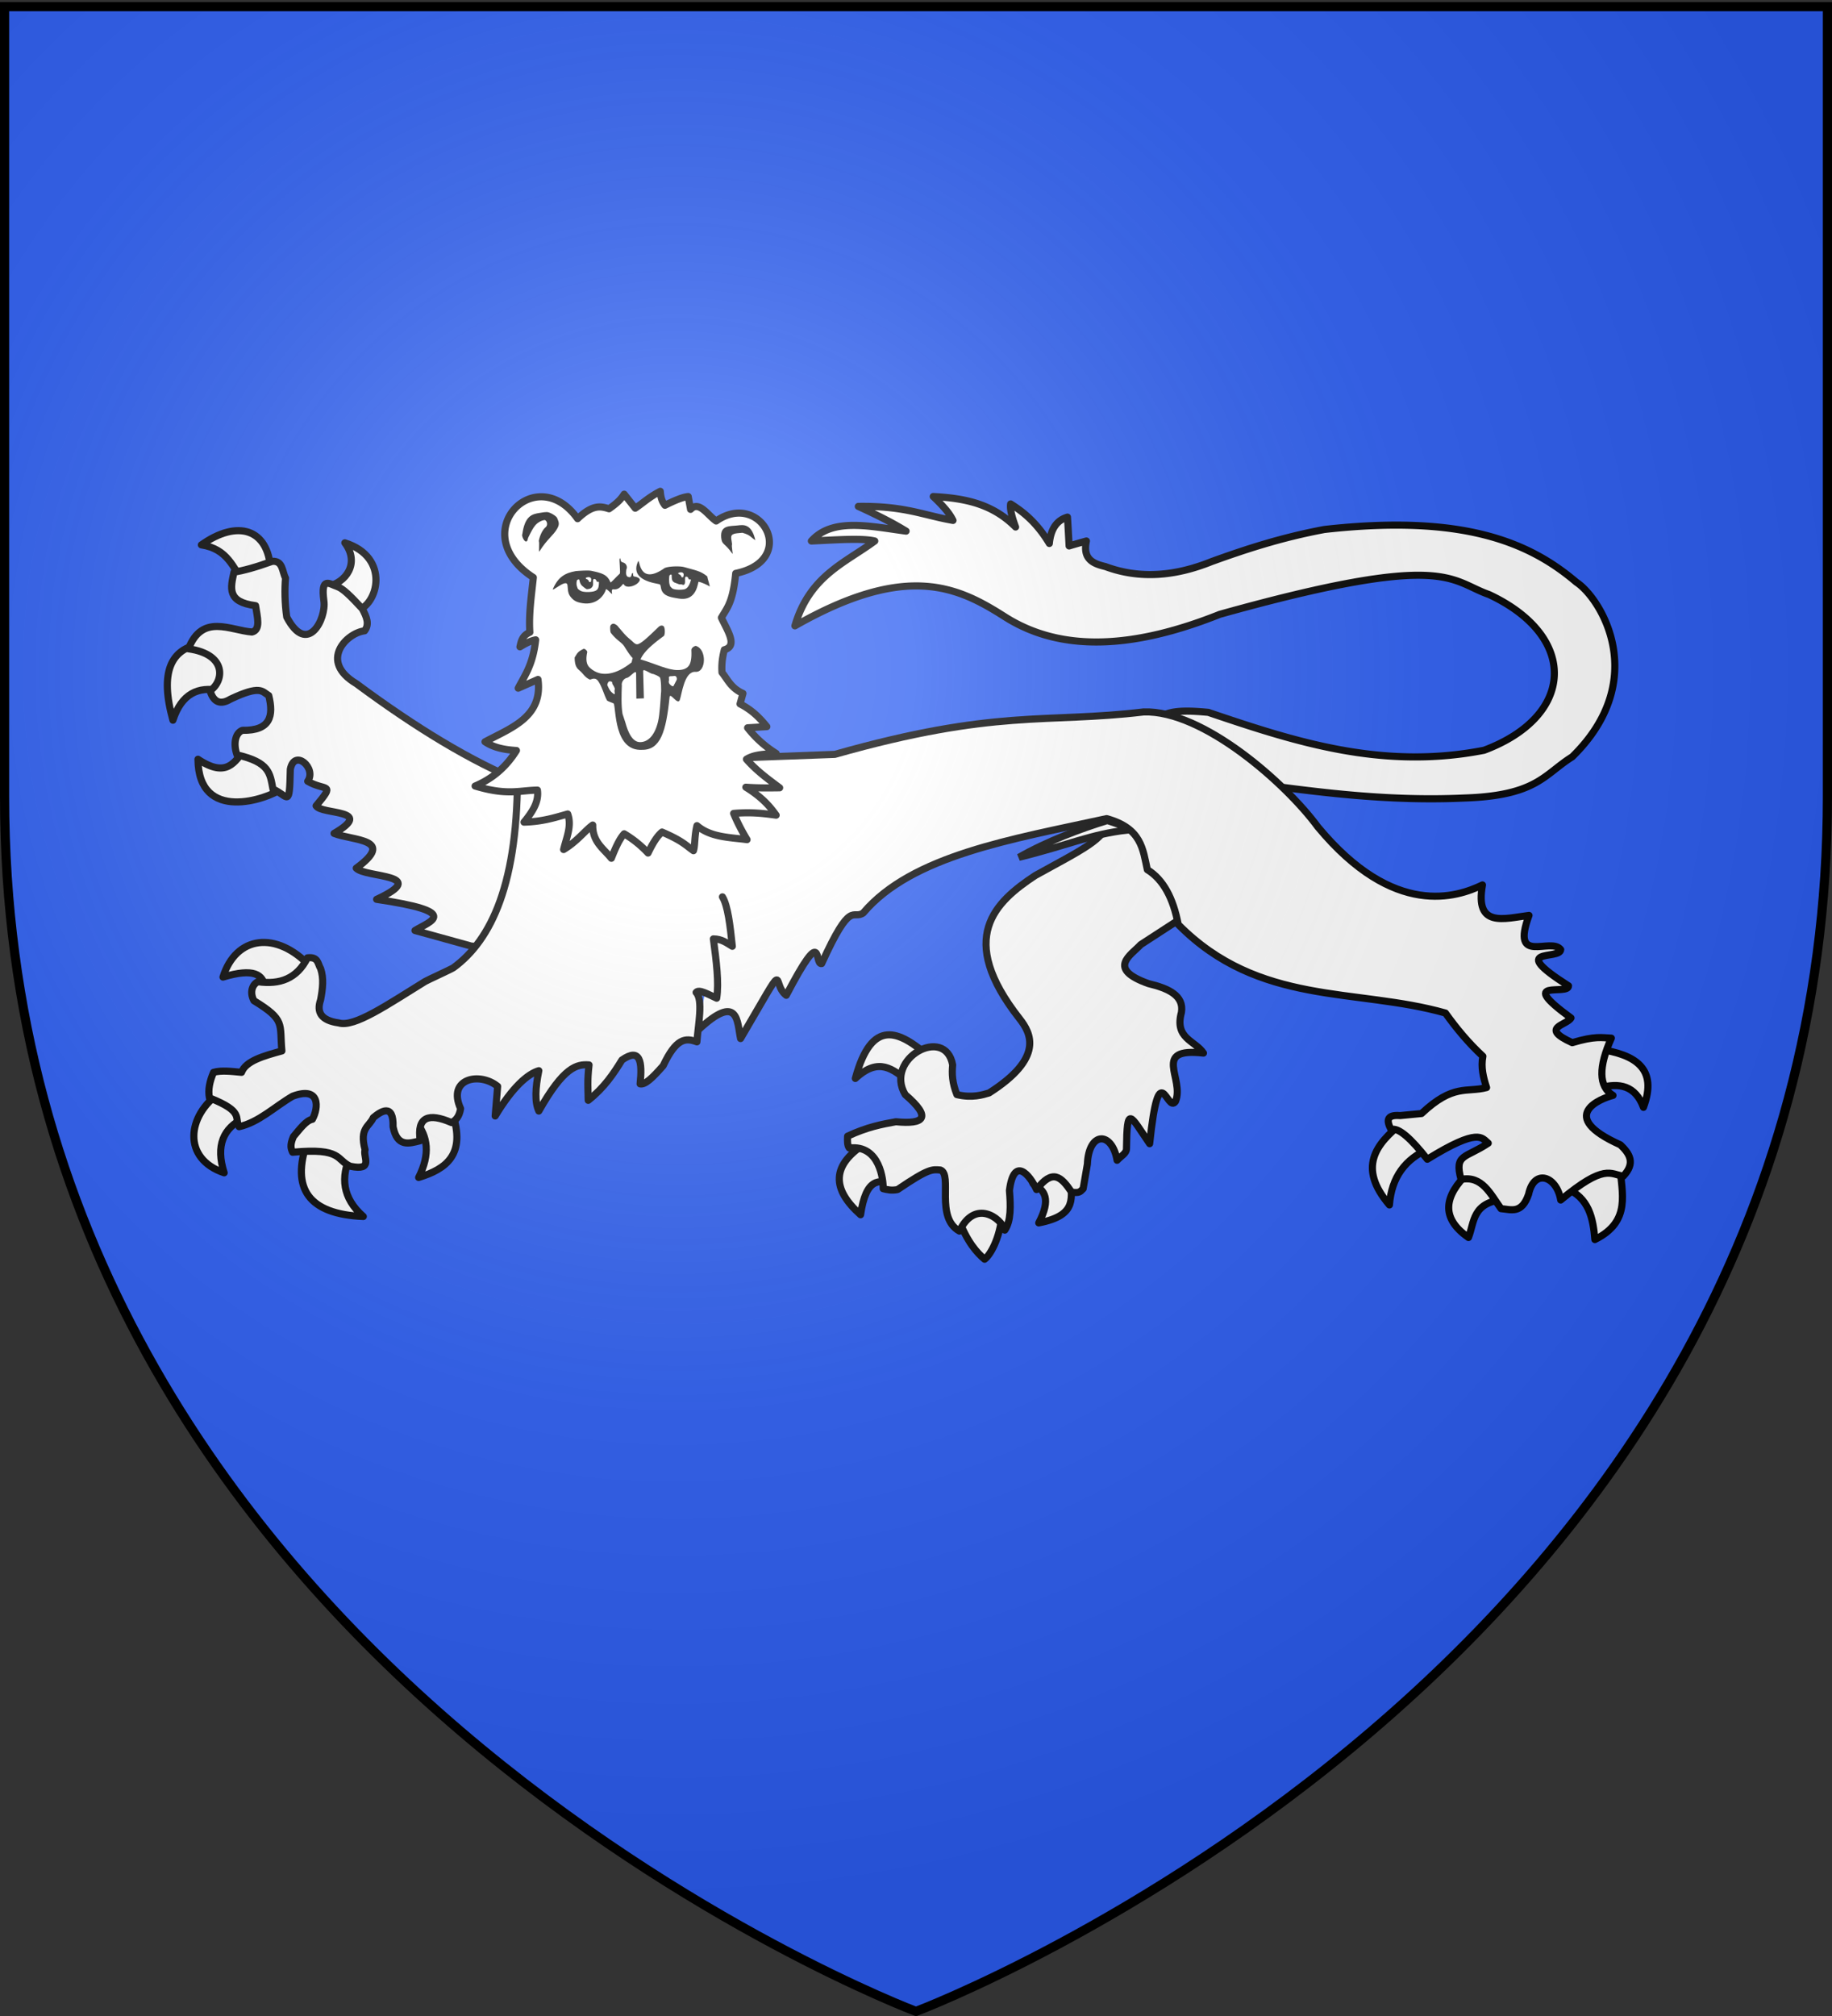 <svg xmlns="http://www.w3.org/2000/svg" xmlns:xlink="http://www.w3.org/1999/xlink" width="600" height="660" version="1.0"><rect width="100%" height="100%" fill="#333333" stroke="none"/><defs><radialGradient xlink:href="#a" id="b" cx="221.445" cy="226.331" r="300" fx="221.445" fy="226.331" gradientTransform="matrix(1.353 0 0 1.349 -77.63 -85.747)" gradientUnits="userSpaceOnUse"/><linearGradient id="a"><stop offset="0" style="stop-color:white;stop-opacity:.314"/><stop offset=".19" style="stop-color:white;stop-opacity:.251"/><stop offset=".6" style="stop-color:#6b6b6b;stop-opacity:.125"/><stop offset="1" style="stop-color:black;stop-opacity:.125"/></linearGradient></defs><g style="display:inline"><path d="M300 658.5s298.5-112.32 298.5-397.772V2.176H1.5v258.552C1.5 546.18 300 658.5 300 658.5Z" style="fill:#2b5df2;fill-opacity:1;fill-rule:evenodd;stroke:none;stroke-width:1px;stroke-linecap:butt;stroke-linejoin:miter;stroke-opacity:1"/></g><g style="display:inline"><g style="fill:#fcef3c;fill-opacity:1;stroke:#000;stroke-width:3;stroke-linecap:round;stroke-linejoin:round;stroke-miterlimit:4;stroke-dasharray:none;stroke-opacity:1"><g style="fill:#fcef3c;fill-opacity:1;stroke:#000;stroke-width:3;stroke-linecap:round;stroke-linejoin:round;stroke-miterlimit:4;stroke-dasharray:none;stroke-opacity:1"><path d="M370.348 418.672c-.757-.409 10.795-7.444 8.59-10.554-12.166-10.39-23.678-16.2-30.678 9.572 9.986-9.293 15.908-3.68 22.088.982z" style="color:#000;display:inline;overflow:visible;visibility:visible;opacity:1;fill:#fff;fill-opacity:1;fill-rule:nonzero;stroke:#000;stroke-width:3;stroke-linecap:round;stroke-linejoin:round;stroke-miterlimit:4;stroke-dasharray:none;stroke-dashoffset:0;stroke-opacity:1;marker:none;marker-start:none;marker-mid:none;marker-end:none" transform="matrix(.777 0 0 .777 9.532 28.519)"/><path d="M363.967 461.867c1.628 1.905-2.466-25.398-10.799-17.18-15.35 9.456-14.821 19.668-2.7 30.433 2.355-16.002 7.957-14.468 13.5-13.253z" style="color:#000;display:inline;overflow:visible;visibility:visible;opacity:1;fill:#fff;fill-opacity:1;fill-rule:nonzero;stroke:#000;stroke-width:3;stroke-linecap:round;stroke-linejoin:round;stroke-miterlimit:4;stroke-dasharray:none;stroke-dashoffset:0;stroke-opacity:1;marker:none;marker-start:none;marker-mid:none;marker-end:none" transform="matrix(.777 0 0 .777 9.532 28.519)"/><path d="M410.107 474.874c1.215-2.802-4.352-5.085-9.77-5.373-5.419-.288-10.69 1.42-8.882 6.6 3.876 10.775 8.42 15.311 11.29 17.762 2.197-1.594 6.432-8.372 7.362-18.989z" style="color:#000;display:inline;overflow:visible;visibility:visible;opacity:1;fill:#fff;fill-opacity:1;fill-rule:nonzero;stroke:#000;stroke-width:3;stroke-linecap:round;stroke-linejoin:round;stroke-miterlimit:4;stroke-dasharray:none;stroke-dashoffset:0;stroke-opacity:1;marker:none;marker-start:none;marker-mid:none;marker-end:none" transform="matrix(.777 0 0 .777 9.532 28.519)"/><path d="M439.313 460.149c.65-7.01-20.039-.25-15.707 2.208 4.331 2.458 7.325 5.986 1.963 16.199 17.299-3.31 13.094-11.398 13.744-18.407z" style="color:#000;display:inline;overflow:visible;visibility:visible;opacity:1;fill:#fff;fill-opacity:1;fill-rule:nonzero;stroke:#000;stroke-width:3;stroke-linecap:round;stroke-linejoin:round;stroke-miterlimit:4;stroke-dasharray:none;stroke-dashoffset:0;stroke-opacity:1;marker:none;marker-start:none;marker-mid:none;marker-end:none" transform="matrix(.777 0 0 .777 9.532 28.519)"/></g><path d="m492.857 341.648-32.143-42.857-6.428 10.357c.216 7.328-10.977 12.401-30.179 23.036-16.876 11.145-33.436 26.217-6.607 60.357 4.762 6.049 10.444 16.408-12.857 31.25-2.605.784-7.158 2.256-13.572.714-2-5.01-2.148-8.908-1.785-12.5-3.053-16.933-29.002-2.667-20 12.5 11.418 9.784 7.944 12.577-3.929 11.429-6 1.082-12.03 2.197-20.357 6.071-.103 2.008-.12 3.93.714 5 12.975-1.523 14.38 13.75 14.286 17.143 1.743.4 3.407.878 6.071.357 13.232-8.99 14.574-8.51 18.066-8.224 5.236 1.901-2.33 19.983 8.006 25.724 6.519-13.556 17.544-5.644 19.122-.407 2.651-3.864 2.493-10.134 1.95-16.736 1.912-14.658 8.578-6.534 11.428-.357 6.71-8.802 10.286-5.589 14.766 1.071 3.193.456 3.534-.032 4.877-1.428l1.785-10.357c.576-13.898 10.386-13.917 12.52-1.622 1.708-1.847 3.929-2.894 3.955-4.808.259-18.75 1.395-14.362 9.77-2.182 4.048-38.307 7.273-12.429 10.898-17.817 3.977-9.567-10.244-22.815 11.786-20.357-3.538-5.327-12.31-6.073-9.286-17.143 1.135-7.074-5.427-10.116-13.928-12.143-17.708-6.305-7.334-11.964-3.215-16.428l15.368-9.98z" style="color:#000;display:inline;overflow:visible;visibility:visible;opacity:1;fill:#fff;fill-opacity:1;fill-rule:nonzero;stroke:#000;stroke-width:3;stroke-linecap:round;stroke-linejoin:round;stroke-miterlimit:4;stroke-dasharray:none;stroke-dashoffset:0;stroke-opacity:1;marker:none;marker-start:none;marker-mid:none;marker-end:none" transform="matrix(.777 0 0 .777 9.532 28.519)"/></g><path d="M515.421 293.287c-29.05-4-49.633-21.172-49.633-21.172l13.537-7.983c4.475-1.657 10.943-1.32 17.7-.694 36.607 12.392 73.333 24.389 116.274 15.966 38.355-14.38 39.85-47.924 2.083-65.6-16.85-5.897-17.658-18.427-113.497 8.33-35.105 14.006-66.115 16.618-90.59 1.042-19.876-12.684-41.378-23.012-88.506 3.818 6.163-21.025 21.005-26.425 33.667-35.75-5.31-1.308-16.579-.45-26.725 0 8.923-9.988 24.75-6.154 39.915-4.165-4.25-2.592-9.478-5.534-20.131-10.413 19.65-.273 27.266 3.702 39.915 5.9-1.13-2.2-2.65-4.677-8.33-10.065 13.564.721 24.943 3.102 34.708 12.842-1.514-4.058-2.415-7.505-2.083-9.718 5.623 3.523 11.15 8.088 16.313 16.66.62-6.35 3.316-9.845 7.636-11.107.232 3.507.463 7.722.695 12.148a302.48 302.48 0 0 1 7.288-2.082c-1.624 7.586 2.76 9.564 7.983 10.76 14.44 5.377 29.41 4.103 44.774-2.083 14.434-5.22 29.455-10.147 47.55-13.536 58.381-6.546 86.398 5.343 106.209 22.213 10.545 6.92 31.366 41.182-1.735 73.582-11.872 7.413-14.834 16.36-45.469 17.354-31.32 1.449-60.497-2.247-89.548-6.247z" style="color:#000;display:inline;overflow:visible;visibility:visible;opacity:1;fill:#fff;fill-opacity:1;fill-rule:nonzero;stroke:#000;stroke-width:3;stroke-linecap:round;stroke-linejoin:round;stroke-miterlimit:4;stroke-dasharray:none;stroke-dashoffset:0;stroke-opacity:1;marker:none;marker-start:none;marker-mid:none;marker-end:none" transform="matrix(.777 0 0 .777 9.532 28.519)"/><g style="fill:#fcef3c;fill-opacity:1;stroke:#000;stroke-width:3;stroke-linecap:round;stroke-linejoin:round;stroke-miterlimit:4;stroke-dasharray:none;stroke-opacity:1"><g style="fill:#fcef3c;fill-opacity:1;stroke:#000;stroke-width:3;stroke-linecap:round;stroke-linejoin:round;stroke-miterlimit:4;stroke-dasharray:none;stroke-opacity:1"><path d="M101.78 203.343c1.028 2.82-1.806 3.334-11.218 5.244-4.701-5.94-6.659-13.958-17.946-15.708 15.229-10.814 28.246-6.806 29.164 10.464z" style="color:#000;display:inline;overflow:visible;visibility:visible;opacity:1;fill:#fff;fill-opacity:1;fill-rule:nonzero;stroke:#000;stroke-width:3;stroke-linecap:round;stroke-linejoin:round;stroke-miterlimit:4;stroke-dasharray:none;stroke-dashoffset:0;stroke-opacity:1;marker:none;marker-start:none;marker-mid:none;marker-end:none" transform="matrix(.777 0 0 .777 9.532 28.519)"/><path d="M137.93 220.613c.034 6.186-11.615-7.015-12.145-10.284 7.637-1.403 13.801-9.663 7.303-18.322 19.426 6.085 13.916 26.579 4.842 28.606z" style="color:#000;display:inline;overflow:visible;visibility:visible;opacity:1;fill:#fff;fill-opacity:1;fill-rule:nonzero;stroke:#000;stroke-width:3;stroke-linecap:round;stroke-linejoin:round;stroke-miterlimit:4;stroke-dasharray:none;stroke-dashoffset:0;stroke-opacity:1;marker:none;marker-start:none;marker-mid:none;marker-end:none" transform="matrix(.777 0 0 .777 9.532 28.519)"/><path d="M80.254 254.236c8.912 1.745 4.797-21.628-7.853-19.634-12.65 1.993-17.447 11.84-11.78 32.15 3.685-11.319 10.722-14.261 19.633-12.516z" style="color:#000;display:inline;overflow:visible;visibility:visible;opacity:1;fill:#fff;fill-opacity:1;fill-rule:nonzero;stroke:#000;stroke-width:3;stroke-linecap:round;stroke-linejoin:round;stroke-miterlimit:4;stroke-dasharray:none;stroke-dashoffset:0;stroke-opacity:1;marker:none;marker-start:none;marker-mid:none;marker-end:none" transform="matrix(.777 0 0 .777 9.532 28.519)"/><path d="M106.76 295.468c-.456-12.487-15.083-24.72-15.952-16.199-4.11 4.876-7.407 12.09-19.634 3.927.203 26.901 29.11 16.958 35.586 12.272z" style="color:#000;display:inline;overflow:visible;visibility:visible;opacity:1;fill:#fff;fill-opacity:1;fill-rule:nonzero;stroke:#000;stroke-width:3;stroke-linecap:round;stroke-linejoin:round;stroke-miterlimit:4;stroke-dasharray:none;stroke-dashoffset:0;stroke-opacity:1;marker:none;marker-start:none;marker-mid:none;marker-end:none" transform="matrix(.777 0 0 .777 9.532 28.519)"/></g><path d="m201.273 362.933 16.667-58.336-10.354-11.87c-21.132-8.553-44.528-22.764-69.7-41.416-15.87-9.446-4.056-21.346 3.535-22.223 2.147-2.813.865-5.86-1.01-9.344-5.15-5.56-8.147-8.492-10.606-9.344-3.083-.983-6.981-4.486-5.556 6.061 1.1 7.46-6.893 23.512-15.658 6.818-.84-5.721-.909-11.936-.505-16.414-1.452-2.757-1.069-7.35-5.556-7.072-7.138 2.57-12.39 3.997-16.162 4.546-1.474 6.687-3.057 12.625 9.091 14.142.725 4.758 2.268 10.218-1.515 11.112-9.149-.696-20.961-7.919-26.769 7.071 16.439 2.323 14.95 13.708 9.092 17.678 1.515 4.882 4.377 6.06 8.586 3.535 12.794-6.071 13.328-3.198 16.162-1.515 2.091 8.47.847 14.875-11.111 14.647-2.842 1.047-4.007 5.38-2.273 10.354 13.729 3.13 13.868 7.692 15.152 14.395 6.599 2.982 6.932 8.39 7.324-8.334 1.708-8.835 11.224-.474 7.323 5.05 7.45 4.352 11.94.293 3.536 10.355 2.422 3.843 25.147 1.351 7.576 11.617 7.824 3.116 26.39 2.204 9.344 14.647 3.871 4.13 31.737 2.396 8.586 13.132 36.039 5.306 22.756 9.118 16.163 13.132l23.738 6.566z" style="color:#000;display:inline;overflow:visible;visibility:visible;opacity:1;fill:#fff;fill-opacity:1;fill-rule:nonzero;stroke:#000;stroke-width:3;stroke-linecap:round;stroke-linejoin:round;stroke-miterlimit:4;stroke-dasharray:none;stroke-dashoffset:0;stroke-opacity:1;marker:none;marker-start:none;marker-mid:none;marker-end:none" transform="matrix(.777 0 0 .777 9.532 28.519)"/></g><g style="fill:#fcef3c;fill-opacity:1;stroke:#000;stroke-width:3;stroke-linecap:round;stroke-linejoin:round;stroke-miterlimit:4;stroke-dasharray:none;stroke-opacity:1"><path d="M80.5 423.58c-14.068 9.796-15.988 27.923 1.718 33.869-3.657-11.417-.431-18.85 8.344-23.07" style="color:#000;display:inline;overflow:visible;visibility:visible;opacity:1;fill:#fff;fill-opacity:1;fill-rule:nonzero;stroke:#000;stroke-width:3;stroke-linecap:round;stroke-linejoin:round;stroke-miterlimit:4;stroke-dasharray:none;stroke-dashoffset:0;stroke-opacity:1;marker:none;marker-start:none;marker-mid:none;marker-end:none" transform="matrix(.777 0 0 .777 9.532 28.519)"/><path d="M117.314 444.196c-7.071 19.962.527 30.677 23.56 31.66-8.945-7.875-9.518-16.588-5.399-25.77" style="color:#000;display:inline;overflow:visible;visibility:visible;opacity:1;fill:#fff;fill-opacity:1;fill-rule:nonzero;stroke:#000;stroke-width:3;stroke-linecap:round;stroke-linejoin:round;stroke-miterlimit:4;stroke-dasharray:none;stroke-dashoffset:0;stroke-opacity:1;marker:none;marker-start:none;marker-mid:none;marker-end:none" transform="matrix(.777 0 0 .777 9.532 28.519)"/><path d="M178.425 432.415c5.78 17.186-2.499 23.436-14.235 26.997 5.028-9.914 3.79-17.32-.982-23.315" style="color:#000;display:inline;overflow:visible;visibility:visible;opacity:1;fill:#fff;fill-opacity:1;fill-rule:nonzero;stroke:#000;stroke-width:3;stroke-linecap:round;stroke-linejoin:round;stroke-miterlimit:4;stroke-dasharray:none;stroke-dashoffset:0;stroke-opacity:1;marker:none;marker-start:none;marker-mid:none;marker-end:none" transform="matrix(.777 0 0 .777 9.532 28.519)"/><path d="M118.54 370.568c-14.28-15.274-31.367-13.028-36.813 4.418 13.159-3.965 16.864-.964 17.67 4.172" style="color:#000;display:inline;overflow:visible;visibility:visible;opacity:1;fill:#fff;fill-opacity:1;fill-rule:nonzero;stroke:#000;stroke-width:3;stroke-linecap:round;stroke-linejoin:round;stroke-miterlimit:4;stroke-dasharray:none;stroke-dashoffset:0;stroke-opacity:1;marker:none;marker-start:none;marker-mid:none;marker-end:none" transform="matrix(.777 0 0 .777 9.532 28.519)"/></g><g style="fill:#fcef3c;fill-opacity:1;stroke:#000;stroke-width:3;stroke-linecap:round;stroke-linejoin:round;stroke-miterlimit:4;stroke-dasharray:none;stroke-opacity:1"><path d="M578.764 436.46c-11.201 8.898-18.864 18.779-5.38 34.535.878-11.713 6.702-19.467 16.834-23.776" style="color:#000;display:inline;overflow:visible;visibility:visible;opacity:1;fill:#fff;fill-opacity:1;fill-rule:nonzero;stroke:#000;stroke-width:3;stroke-linecap:round;stroke-linejoin:round;stroke-miterlimit:4;stroke-dasharray:none;stroke-dashoffset:0;stroke-opacity:1;marker:none;marker-start:none;marker-mid:none;marker-end:none" transform="matrix(.777 0 0 .777 9.532 28.519)"/><path d="M606.705 457.285c-10.152 9.774-12.028 19.031 0 27.42 2.586-6.536 1.416-14.806 15.272-16.14" style="color:#000;display:inline;overflow:visible;visibility:visible;opacity:1;fill:#fff;fill-opacity:1;fill-rule:nonzero;stroke:#000;stroke-width:3;stroke-linecap:round;stroke-linejoin:round;stroke-miterlimit:4;stroke-dasharray:none;stroke-dashoffset:0;stroke-opacity:1;marker:none;marker-start:none;marker-mid:none;marker-end:none" transform="matrix(.777 0 0 .777 9.532 28.519)"/><path d="M647.66 463.88c9.868 4.062 11.573 12.615 12.322 21.692 15.657-7.732 11.18-19.818 10.587-31.064" style="color:#000;display:inline;overflow:visible;visibility:visible;opacity:1;fill:#fff;fill-opacity:1;fill-rule:nonzero;stroke:#000;stroke-width:3;stroke-linecap:round;stroke-linejoin:round;stroke-miterlimit:4;stroke-dasharray:none;stroke-dashoffset:0;stroke-opacity:1;marker:none;marker-start:none;marker-mid:none;marker-end:none" transform="matrix(.777 0 0 .777 9.532 28.519)"/><path d="M661.891 421.708c8.446-2.408 15.201-.974 18.57 8.157 6.175-16.49-3.586-22.24-18.57-24.47" style="color:#000;display:inline;overflow:visible;visibility:visible;opacity:1;fill:#fff;fill-opacity:1;fill-rule:nonzero;stroke:#000;stroke-width:3;stroke-linecap:round;stroke-linejoin:round;stroke-miterlimit:4;stroke-dasharray:none;stroke-dashoffset:0;stroke-opacity:1;marker:none;marker-start:none;marker-mid:none;marker-end:none" transform="matrix(.777 0 0 .777 9.532 28.519)"/></g><path d="M282.012 397.293c17.206-16.07 16.41-3.242 17.87 3.59 21.237-36.139 12.324-23.499 19.263-18.222 16.258-31.024 11.561-12.704 14.924-13.362 12.567-27.64 12.983-18.192 17.528-21.346 20.613-24.297 62.791-31.04 102.564-39.741 14.839 4.03 15.284 13.025 17.18 21.519 6.724 4.117 10.92 12.024 13.016 23.081 34.12 34.501 74.817 26.612 112.63 37.312 4.644 6.487 9.762 12.658 15.792 18.222-.908 4.682.187 8.963 1.562 13.189-8.45 2.205-13.955-1.722-27.42 10.933l-9.024.868c-5.875-.47-5.757 2.233-3.818 5.9 3.089-1.089 8.486 3.88 15.272 12.495 21.892-13.511 22.975-8.956 25.684-6.768-9.56 6.434-14.444 4.45-11.454 15.272 8.87-1.758 12.367 6.153 16.834 12.321 4.229.33 8.723 2.426 11.627-6.074 2.373-11.078 11.923-7.569 13.536 2.43 18.63-15.488 20.922-10.824 26.379-10.065 5.276-5.533 2.647-9.485-1.215-13.19-27.274-12.21-8.079-19.613-3.124-20.825-6.159-3.773-6.103-12.02-.694-24.122-3.99-.175-6.767-1.002-16.486 1.909-14.084-6.4-2.202-7.332-.521-10.413-23.581-17.185-.966-9.172-1.041-13.536-26.297-16.702-3.449-10.695-3.298-15.272-4.086-5.458-21.226 6.863-13.362-14.404-10.487 1.326-22.912 5.402-19.61-12.842-10.491 5.056-37.186 14.393-69.418-24.47-13.363-18.221-48.438-49.291-73.408-48.418-41.487 4.936-62-1.421-130.157 17.875l-107.944 3.991-25.857 2.257c.56 47.988-11.049 72.022-26.954 83.635-.785.573-11.118 5.294-11.931 5.795-15.852 9.766-29.887 19.49-36.433 17.472-7.442-1.036-9.443-4.52-7.636-9.719.866-4.57 1.419-9.076 0-13.189-1.23-1.97-.915-5.098-5.553-4.512-4.434 8.874-11.771 11.357-20.825 10.065-2.256.99-3.683 4.274-1.736 7.983 13.499 8.258 10.702 9.685 11.801 21.173-7.633 2.101-15.248 4.211-17.007 9.024-4.196-.394-8.497-.944-11.8 0-1.652 3.801-2.396 7.42-1.736 10.76 14.794 5.82 10.356 8.436 12.495 12.147 8.33-1.85 15.062-8.495 22.56-12.842 11.739-4.394 10.986 4.937 8.33 9.719-2.66.476-5.322 4.17-7.983 7.288-1.606 3.69-1.004 5.17-.347 6.595 21.034-1.986 18.334 3.28 24.296 5.9 10.127 2.075 5.252-4.034 6.248-6.941-2.475-9.233 1.781-9.717 3.47-13.536 3.156-2.636 8.591-6.28 8.33 3.817 1.692 8.652 6.609 7.164 11.454 5.9-1.52-10.187 3.614-11.78 13.19-7.635 1.87-.97 3.33-2.626 3.818-5.9-5.774-12.783 8.114-15.527 15.618-9.372l-1.04 12.495c7.388-12.275 13.777-17.752 18.395-19.09-1.507 7.392-1.73 13.315 0 17.008 10.552-18.712 16.078-19.832 21.172-19.437-.8 6.684-.409 10.393-.347 14.925 6.784-5.378 10.63-11.175 14.23-17.007 7.738-5.39 8.623.76 7.636 10.065 2.084.42 4.948-2.228 9.719-7.636 5.47-11.571 9.334-11.876 14.23-10.065.495-7.098 2.727-17.666-.347-20.825 1.219-1.533 5.283.917 8.677 2.43 1.038-6.53-.167-15.75-1.388-24.991 3.655.047 5.64 1.765 7.983 3.124-.915-8.678-1.89-17.136-4.165-20.825" style="color:#000;display:inline;overflow:visible;visibility:visible;fill:#fff;fill-opacity:1;fill-rule:nonzero;stroke:#000;stroke-width:3;stroke-linecap:round;stroke-linejoin:round;stroke-miterlimit:4;stroke-dashoffset:0;stroke-opacity:1;marker:none;marker-start:none;marker-mid:none;marker-end:none" transform="matrix(.777 0 0 .777 9.532 28.519)"/><path d="M205.422 279.515c-4.07 6.512-9.656 11.696-17.425 14.97 13.7 4.107 18.474 1.837 26.26 1.719.71 5.075-2.252 9.335-5.645 13.498 7.707-.203 12.932-1.894 18.407-3.436 1.83 4.99-.54 9.981-1.718 14.971 5.76-3.45 9.2-8.182 12.272-10.308-.133 7.07 4.554 9.923 7.853 13.99 1.63-4.113 3.313-8.02 5.4-10.308a45.39 45.39 0 0 1 10.062 8.099c1.778-3.688 3.653-6.984 5.89-8.835 8.64 3.73 9.825 5.436 13.253 7.853.741-2.36.334-5.9 1.473-10.553 5.721 4.92 13.63 4.919 21.107 5.89-2.086-3.477-4.021-7.105-5.645-11.044 7.469-.653 12.708.032 17.916.736-2.695-3.753-5.955-7.57-12.762-11.78 5.37.395 9.757.297 14.234.245-4.796-3.608-9.64-7.077-13.989-12.026 3.238-2.064 7.937-2.18 12.517-2.454-5.3-3.342-9.034-6.996-12.026-10.799l8.1-.49c-2.885-3.543-6.119-6.945-11.29-9.572l1.227-4.418c-5.035-2.249-6.357-5.735-8.836-8.835-.256-4.065.328-6.871.982-9.572 5.813-1.552 1.307-7.992-1.227-13.498 2.424-4.232 4.82-6.367 6.021-18.67 26.955-5.604 10.595-35.239-8.23-22.071-3.6-2.428-7.2-8.724-10.799-4.909l-.981-5.399c-2.243.197-5.73 1.638-9.818 3.681-1.533-1.963-1.793-3.926-1.963-5.89-4.96 2.58-7.322 4.99-10.553 7.118l-4.663-5.89c-1.049 1.582-2.165 3.194-6.381 6.135-3.36-1.026-6.73-2.03-13.253 4.172-17.634-24.75-47.572 6.064-18.653 24.788-.807 7.69-1.976 15.38-1.472 23.07-3.217 1.437-3.66 3.798-4.173 6.136 2.21-1.322 4.418-2.536 6.627-2.945-1.144 10.395-4.463 14.807-7.363 20.37l8.345-3.681c2.103 15.755-11.108 20.28-22.334 26.26 3.87 2.597 8.465 3.38 13.253 3.682z" style="color:#000;display:inline;overflow:visible;visibility:visible;opacity:1;fill:#fff;fill-opacity:1;fill-rule:nonzero;stroke:#000;stroke-width:3;stroke-linecap:round;stroke-linejoin:round;stroke-miterlimit:4;stroke-dasharray:none;stroke-dashoffset:0;stroke-opacity:1;marker:none;marker-start:none;marker-mid:none;marker-end:none" transform="matrix(.777 0 0 .777 9.532 28.519)"/><g style="fill:#000;fill-opacity:1"><path d="M230.423 203.924c-4.347.768-7.357 2.324-9.613 7.481-.676 1.546 5.35-4.088 6.048-1.845.28.901-.007 3.333 1.161 4.918 1.322 1.794 2.571 2.553 5.265 2.971 5.833.905 9.09-3.084 9.89-5.946.994.38 2.089 1.886 2.512 2.084.202.093-.601-2.158.596-1.991 3.017.42 3.984-2.962 4.363-2.134.978 2.14 5.876.622 6.735-1.614.308-.801-.952-1.476-2.335-1.642-.738-.089-.283-1.455-.586-1.47-.808-.04-.114 2.513-2.152 1.55-1.097-.519-.552-2.985-.549-3.126.48-.693.212-2.545-1.618-2.949-1.27-.28-.605-2.101-1.208-1.585-.282.241.384 6.029.058 6.335-1.725 1.615-3.815 3.995-3.931 3.71-1.35-3.313-3.653-3.942-8.115-4.866-1.366-.283-5.03-.014-6.521.119zM267.973 202.574c-11.279 8-10.502-4.405-11.27-2.765-3.755 8.025 7.297 9.22 8.932 9.628.916.229.3 1.86 1.468 3.446 1.322 1.793 3.99 2.143 6.676 2.603 6.373 1.09 7.765-4.029 8.357-7.05 1.086.055 4.247 1.547 4.598 1.899.585.586-.879-3.34-.862-4.169-3.05-2.467-4.97-2.512-9.844-3.957-1.337-.396-6.01-.443-8.055.365z" style="color:#000;display:inline;overflow:visible;visibility:visible;opacity:1;fill:#000;fill-opacity:1;fill-rule:nonzero;stroke:none;stroke-width:3;stroke-linecap:round;stroke-linejoin:round;stroke-miterlimit:4;stroke-dasharray:none;stroke-dashoffset:0;stroke-opacity:1;marker:none" transform="matrix(.777 0 0 .777 9.532 28.519)"/></g><g style="fill:#fff;fill-opacity:1"><path d="M231.12 207.6c-.426.212-.451 1.995-.292 2.443.604 1.794.21 1.097 1.273 1.975 1.063.879 3.922.784 5.127.603 2.411-.361 2.944-1.221 2.96-3.965.01-.539-.883.071-.978-.46-.067-.375-.543-1.203-1.263-.874-.49.224-.023 2.052-.33 2.776-.608 1.43-1.758 1.352-2.453 1.456-.347.053-1.696-1.125-2.2-1.541-1.5-1.744-.448-3.107-1.845-2.412zM270.02 205.637c-.39.272-.267 3.284-.108 3.731.604 1.794.096.598.966 1.669.585.719 3.08.915 5.128.602 1.228-.187 2.33-1.41 2.959-3.964.01-.54-.883.07-.978-.46-.067-.375-.543-1.204-1.263-.875-.49.224-.075 2.032-.33 2.776-.428 1.251-1.12.163-1.962.414-.336.1-1.325-.443-1.955-.622-2.884-.818-.576-4.586-2.458-3.27z" style="color:#000;display:inline;overflow:visible;visibility:visible;opacity:1;fill:#fff;fill-opacity:1;fill-rule:nonzero;stroke:none;stroke-width:3;stroke-linecap:round;stroke-linejoin:round;stroke-miterlimit:4;stroke-dasharray:none;stroke-dashoffset:0;stroke-opacity:1;marker:none" transform="matrix(.777 0 0 .777 9.532 28.519)"/><path d="M234.675 206.733c-.045.175-.006.376.137.486.82.237 1.09.711 1.282 1.344l.635-.04c.818-2.125-.736-2.361-2.054-1.79zM273.635 204.694c-.045.175-.006.376.138.486.82.237 1.09.71 1.281 1.343l.635-.04c.818-2.124-.735-2.36-2.054-1.79z" style="color:#000;display:inline;overflow:visible;visibility:visible;opacity:1;fill:#fff;fill-opacity:1;fill-rule:nonzero;stroke:none;stroke-width:1;stroke-linecap:round;stroke-linejoin:round;stroke-miterlimit:4;stroke-dasharray:none;stroke-dashoffset:0;stroke-opacity:1;marker:none" transform="matrix(.777 0 0 .777 9.532 28.519)"/></g><g style="fill:#000;fill-opacity:1"><path d="M218.406 179.063c-1.084-.044-2.017.154-3.279.357-2.97.477-6.134 1.086-7.225 8.903-.449.699.81 3.313 1.619 3.121.71-.169.534-.97.894-1.705 1.21-2.478 1.97-3.93 2.88-5.031 1.15-1.392 2.865-2.16 3.857-2.297.963-.134 1.82 1.996.545 3.044-1.335 1.097-2.474 3.607-2.861 5.777.369.665-.134 5.03.235 4.441 3.382-5.382 5.875-6.709 7.525-9.651 1.156-2.06.613-2.76 0-4.414-.352-.948-3.105-2.502-4.19-2.545zM298.586 184.697c2.474-.3 5.877-.861 7.532 6.203-2.15-1.323-1.95-2.13-5.454-3.125-1.965.243-4.56.102-4.709 1.668-.09.957.153 1.394.346 3.2-.37.665.53 4.52.132 3.95-3.312-4.749-4.4-3.566-4.703-6.767-.512-5.437 3.865-4.768 6.856-5.13z" style="color:#000;display:inline;overflow:visible;visibility:visible;opacity:1;fill:#000;fill-opacity:1;fill-rule:nonzero;stroke:none;stroke-width:3;stroke-linecap:round;stroke-linejoin:round;stroke-miterlimit:4;stroke-dasharray:none;stroke-dashoffset:0;stroke-opacity:1;marker:none" transform="matrix(.777 0 0 .777 9.532 28.519)"/></g><path d="M246.188 226.094a1.5 1.5 0 0 0-1.152.83c-.22.454-.111 2.548.145 2.982 2.477 3.221 4.566 3.966 5.725 5.781 1.142 1.788 3.567 5.95 5.33 5.979.327.005.966 2.098.976 1.773.108-3.568 3.36-7.112 10.278-12.138.67-.487.59-3.693-.084-4.176-.673-.483-1.495-.23-2.093.344-3.998 3.83-6.806 6.57-8.532 7.187-1.192.427-1.86-.636-3.337-1.864-2.04-1.696-2.528-2.382-5.118-5.396-.296-.556-1.515-1.39-2.138-1.302z" style="color:#000;display:inline;overflow:visible;visibility:visible;opacity:1;fill:#000;fill-opacity:1;fill-rule:nonzero;stroke:none;stroke-width:3;stroke-linecap:round;stroke-linejoin:round;stroke-miterlimit:4;stroke-dasharray:none;stroke-dashoffset:0;stroke-opacity:1;marker:none" transform="matrix(.777 0 0 .777 9.532 28.519)"/><path d="M281.042 235.434c-.817.067-1.95.95-1.896 1.767.178 3.485-.245 5.653-1.209 6.768-.963 1.115-2.373 1.628-4.468 1.656-4.19.056-9.4-2.62-15.396-4.396-4.283-1.577-3.589-.708-4.1 1.135-7.12 5.737-12.162 5.226-14.644 4.202-1.21-.5-2.878-1.535-3.662-2.712-.907-1.36-.935-3.456-.417-5.76.115-.556-1.07-1.641-1.58-1.394-2.583 1.247-2.644 1.938-3.732 3.653.028 3.817 1.162 4.68 2.246 5.615 1.484 1.28 2.09 2.721 4.111 3.64.467.212 2.152-1.348 3.575.668 1.635 2.315 2.547 6.07 3.717 8.133.215.38 2.771 1.149 2.843 1.31 1.016 2.296.118 20.116 11.906 19.51 7.808.1 10.145-7.672 11.62-22.16.246-2.406 3.438 3.698 4.325 1.1.92-2.692 1.92-12.14 6.632-11.798 4.457.325 4.886-9.54.129-10.937z" style="color:#000;display:inline;overflow:visible;visibility:visible;opacity:1;fill:#000;fill-opacity:1;fill-rule:nonzero;stroke:none;stroke-width:3;stroke-linecap:round;stroke-linejoin:round;stroke-miterlimit:4;stroke-dasharray:none;stroke-dashoffset:0;stroke-opacity:1;marker:none" transform="matrix(.777 0 0 .777 9.532 28.519)"/><path d="M263.037 247.256c-1.094.082-3.97-2.384-4.213-1.314l.307 11.587-3.166.134-.113-10.843c-.267-1.355-2.503 1.813-3.858 2.08-1.355.268-2.42 1.89-2.153 3.245-.145 3.6-.287 8.641.295 11.964l1.117 3.38c.424 1.262 2.024 8.398 6.143 8.496 3.152.075 6.222-2.404 7.716-8.668.72-3.02 1.066-9.513 1.225-11.936.193-.78.061-6.024-.46-6.637-.52-.613-1.855-1.122-2.84-1.488z" style="color:#000;display:inline;overflow:visible;visibility:visible;opacity:1;fill:#fff;fill-opacity:1;fill-rule:nonzero;stroke:none;stroke-width:5;stroke-linecap:round;stroke-linejoin:round;stroke-miterlimit:4;stroke-dasharray:none;stroke-dashoffset:0;stroke-opacity:1;marker:none" transform="matrix(.777 0 0 .777 9.532 28.519)"/><path d="M243.71 251.933c.846 1.875 1.245 2.782 2.903 3.846.576.07-.086-1.366.223-1.857.309-.492-.675-1.976-.988-2.465l-.125-.805c-1.234-.708-1.804-.037-2.012 1.28zM269.664 248.537l.055 1.432a1.5 1.5 0 0 0 .252 1.534c.363.424 1.055 1.041 1.6.916l1.366-2.607a1.5 1.5 0 0 0-.23-1.43c-.316-.406-.942-.253-1.455-.201-.767.079-1.16-.07-1.588.356z" style="color:#000;display:inline;overflow:visible;visibility:visible;opacity:1;fill:#fff;fill-opacity:1;fill-rule:nonzero;stroke:none;stroke-width:3;stroke-linecap:round;stroke-linejoin:round;stroke-miterlimit:4;stroke-dasharray:none;stroke-dashoffset:0;stroke-opacity:1;marker:none" transform="matrix(.777 0 0 .777 9.532 28.519)"/><path d="M406.166 144.215c-3.294-2.606-1.555-1.658-8.463-4.024-11.142 3.428-25.263 8.654-37.263 15.51 21.428-5.298 30.298-9.772 45.726-11.486z" style="fill:#fff;fill-rule:evenodd;stroke:#000;stroke-width:3;stroke-linecap:butt;stroke-linejoin:miter;stroke-opacity:1" transform="matrix(.777 0 0 .777 53.645 159.696)"/></g><path d="M300 658.5s298.5-112.32 298.5-397.772V2.176H1.5v258.552C1.5 546.18 300 658.5 300 658.5z" style="opacity:1;fill:url(#b);fill-opacity:1;fill-rule:evenodd;stroke:none;stroke-width:1px;stroke-linecap:butt;stroke-linejoin:miter;stroke-opacity:1"/><path d="M300 658.5S1.5 546.18 1.5 260.728V2.176h597v258.552C598.5 546.18 300 658.5 300 658.5z" style="opacity:1;fill:none;fill-opacity:1;fill-rule:evenodd;stroke:#000;stroke-width:3;stroke-linecap:butt;stroke-linejoin:miter;stroke-miterlimit:4;stroke-dasharray:none;stroke-opacity:1"/></svg>